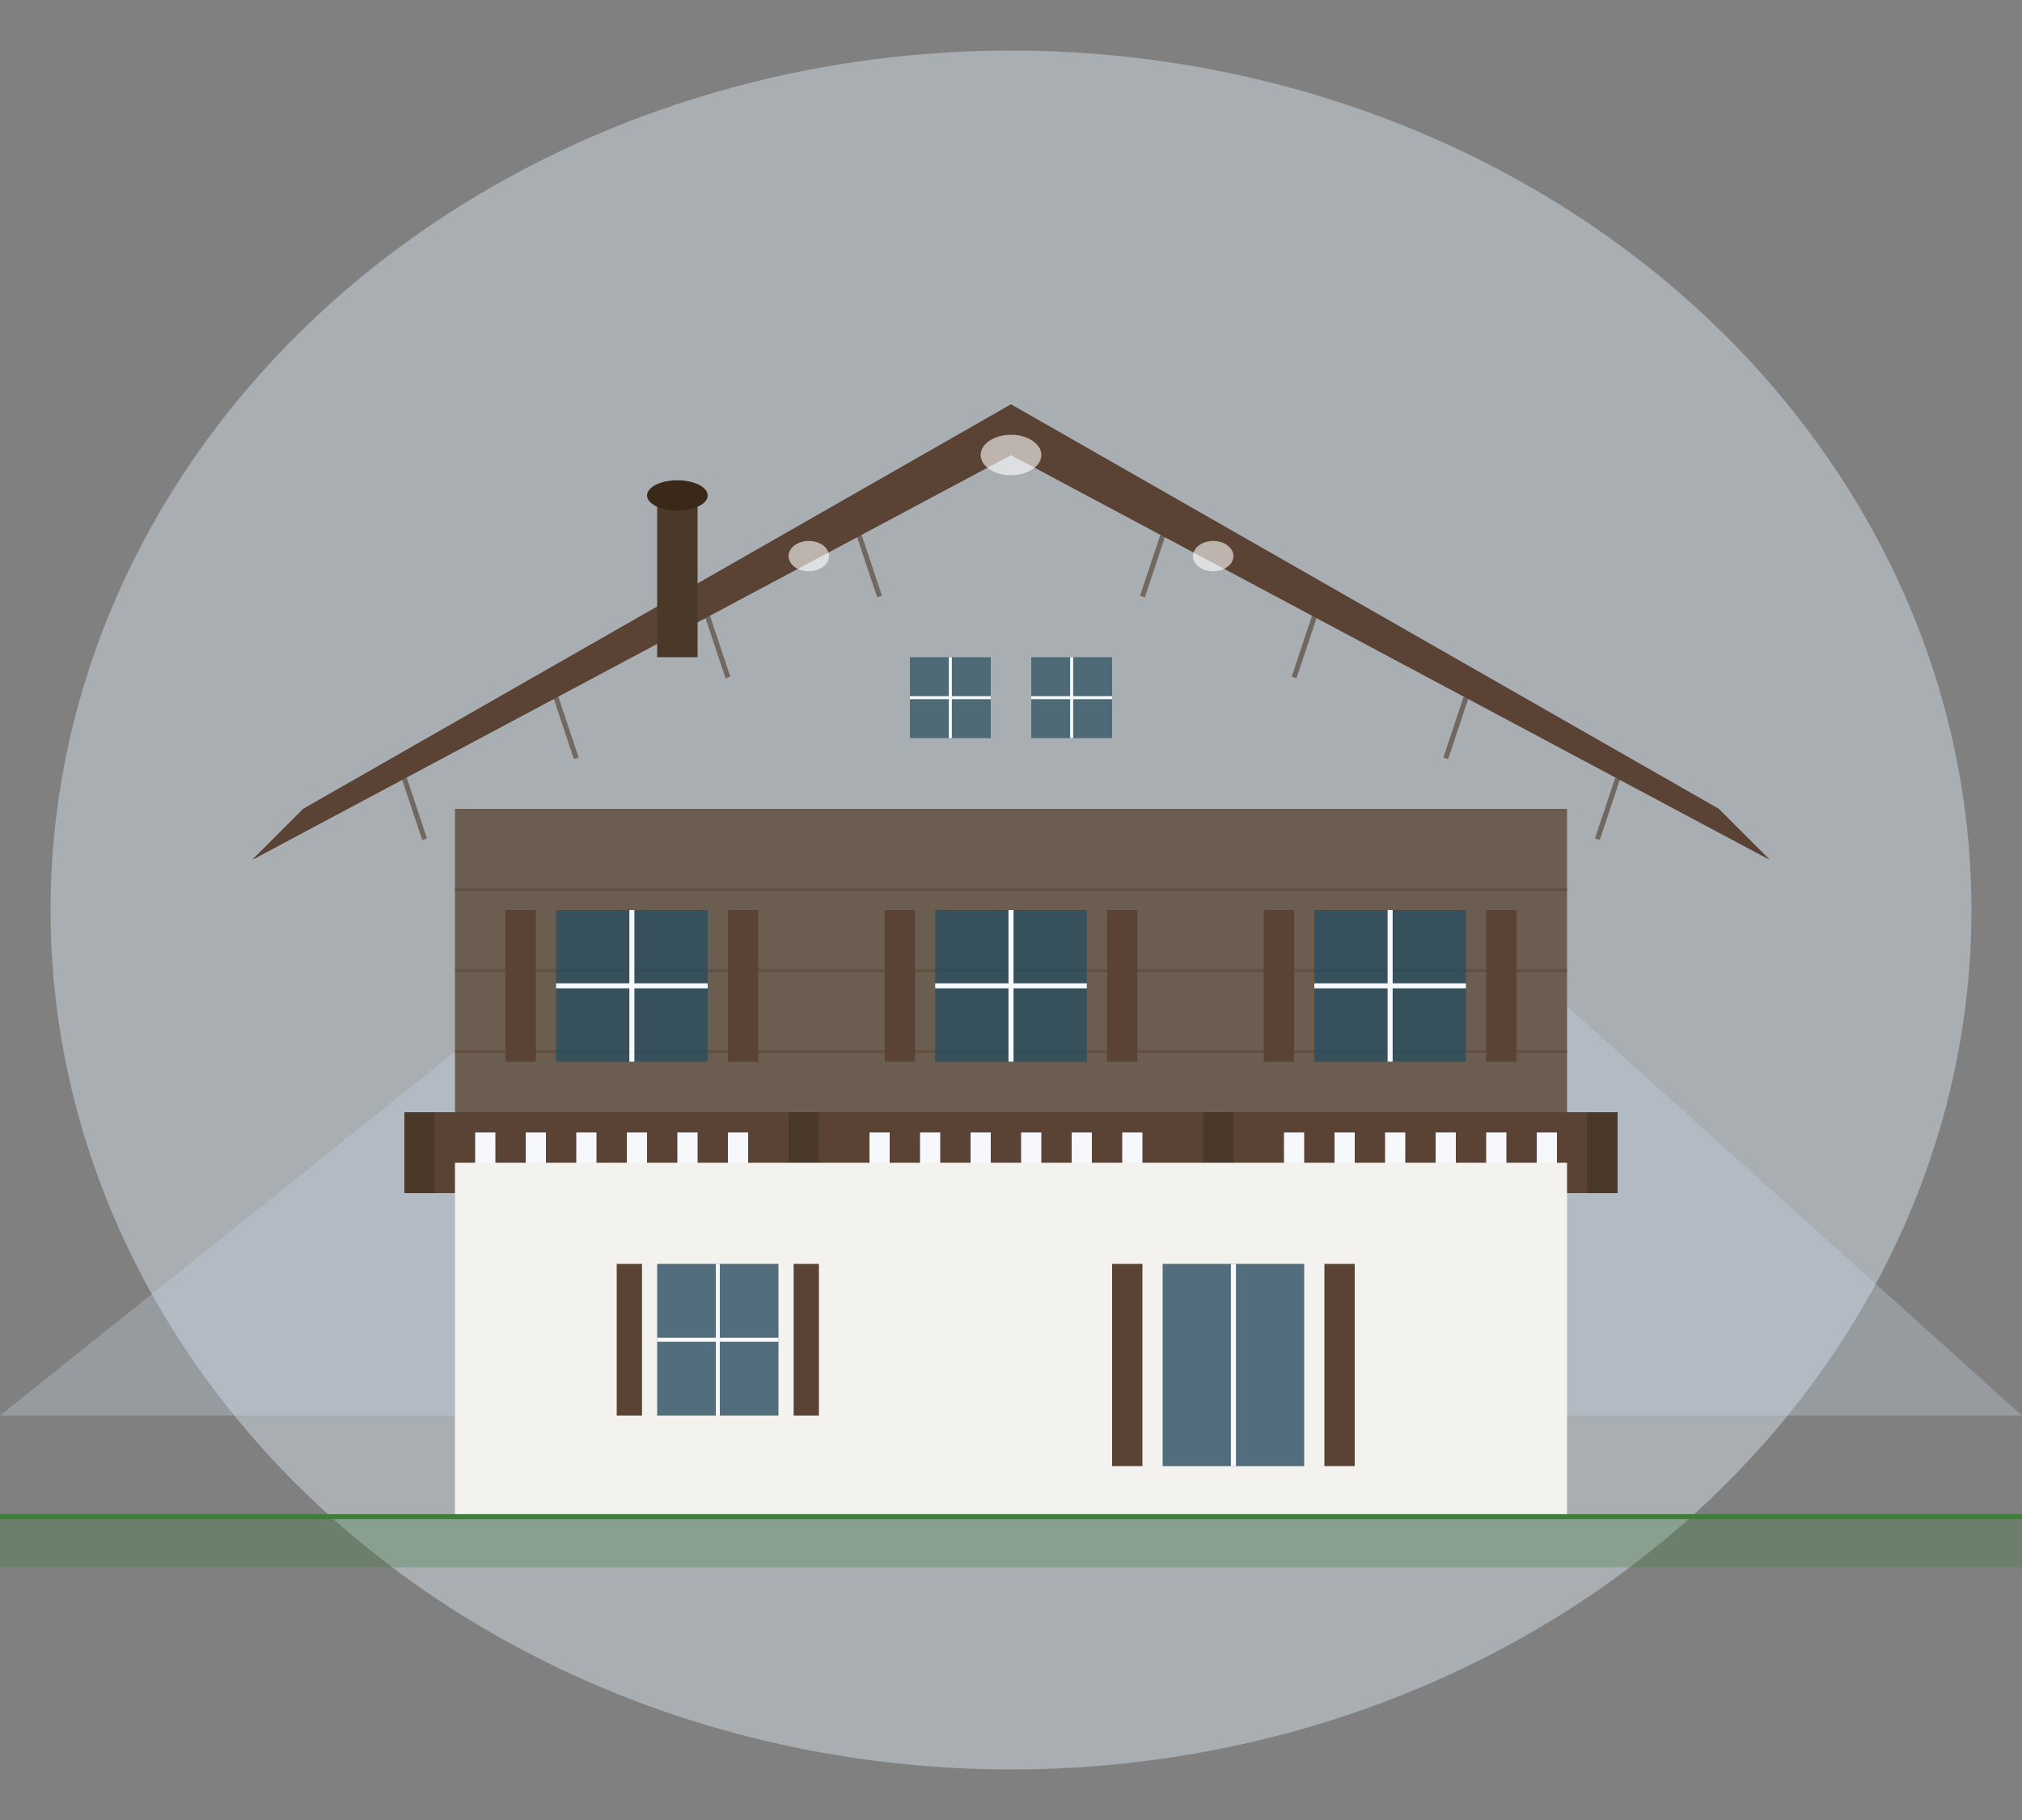<svg xmlns="http://www.w3.org/2000/svg" version="1.1" xmlns:xlink="http://www.w3.org/1999/xlink" width="200" height="180"><rect width="100%" height="100%" fill="#808080" stroke="none"/><svg xmlns="http://www.w3.org/2000/svg" viewBox="0 0 200 180" width="200" height="180">
  <!-- Arrière-plan ciel -->
  <ellipse cx="100" cy="90" rx="95" ry="85" fill="#e6f4ff" opacity="0.4"></ellipse>
  
  <!-- Montagne en arrière-plan -->
  <path d="M0 140 L50 100 L100 120 L150 95 L200 140 Z" fill="#c7d8e8" opacity="0.3"></path>
  
  <!-- Toiture avec débord -->
  <g id="SvgjsG1007">
    <!-- Ombre sous toiture -->
    <path d="M30 80 L100 40 L170 80 L175 85 L100 45 L25 85 Z" fill="#4a3929"></path>
    
    <!-- Toiture principale -->
    <path d="M25 85 L100 45 L175 85 L170 80 L100 40 L30 80 Z" fill="#5a4335"></path>
    
    <!-- Chevrons apparents -->
    <g stroke="#4a3929" stroke-width="0.5" opacity="0.6">
      <line x1="40" y1="77" x2="42" y2="83"></line>
      <line x1="55" y1="69" x2="57" y2="75"></line>
      <line x1="70" y1="61" x2="72" y2="67"></line>
      <line x1="85" y1="53" x2="87" y2="59"></line>
      <line x1="115" y1="53" x2="113" y2="59"></line>
      <line x1="130" y1="61" x2="128" y2="67"></line>
      <line x1="145" y1="69" x2="143" y2="75"></line>
      <line x1="160" y1="77" x2="158" y2="83"></line>
    </g>
    
    <!-- Cheminée -->
    <rect x="65" y="50" width="4" height="15" fill="#4a3929"></rect>
    <ellipse cx="67" cy="49" rx="3" ry="1.5" fill="#3a2819"></ellipse>
  </g>
  
  <!-- Étage en bois -->
  <g id="SvgjsG1006">
    <rect x="45" y="80" width="110" height="35" fill="#6b5d4f"></rect>
    
    <!-- Texture bois horizontale -->
    <g stroke="#5a4335" stroke-width="0.3" opacity="0.5">
      <line x1="45" y1="88" x2="155" y2="88"></line>
      <line x1="45" y1="96" x2="155" y2="96"></line>
      <line x1="45" y1="104" x2="155" y2="104"></line>
    </g>
    
    <!-- Balcon continu -->
    <rect x="40" y="110" width="120" height="8" fill="#5a4335"></rect>
    
    <!-- Poteaux du balcon -->
    <rect x="40" y="110" width="3" height="8" fill="#4a3929"></rect>
    <rect x="78" y="110" width="3" height="8" fill="#4a3929"></rect>
    <rect x="119" y="110" width="3" height="8" fill="#4a3929"></rect>
    <rect x="157" y="110" width="3" height="8" fill="#4a3929"></rect>
    
    <!-- Garde-corps avec ajours -->
    <g id="SvgjsG1005">
      <!-- Segment 1 -->
      <g fill="#f6f8fb">
        <rect x="47" y="112" width="2" height="4"></rect>
        <rect x="52" y="112" width="2" height="4"></rect>
        <rect x="57" y="112" width="2" height="4"></rect>
        <rect x="62" y="112" width="2" height="4"></rect>
        <rect x="67" y="112" width="2" height="4"></rect>
        <rect x="72" y="112" width="2" height="4"></rect>
      </g>
      <!-- Segment 2 -->
      <g fill="#f6f8fb">
        <rect x="86" y="112" width="2" height="4"></rect>
        <rect x="91" y="112" width="2" height="4"></rect>
        <rect x="96" y="112" width="2" height="4"></rect>
        <rect x="101" y="112" width="2" height="4"></rect>
        <rect x="106" y="112" width="2" height="4"></rect>
        <rect x="111" y="112" width="2" height="4"></rect>
      </g>
      <!-- Segment 3 -->
      <g fill="#f6f8fb">
        <rect x="127" y="112" width="2" height="4"></rect>
        <rect x="132" y="112" width="2" height="4"></rect>
        <rect x="137" y="112" width="2" height="4"></rect>
        <rect x="142" y="112" width="2" height="4"></rect>
        <rect x="147" y="112" width="2" height="4"></rect>
        <rect x="152" y="112" width="2" height="4"></rect>
      </g>
    </g>
    
    <!-- Fenêtres étage avec volets ouverts -->
    <!-- Fenêtre gauche -->
    <rect x="55" y="90" width="15" height="15" fill="#2a4d5f" opacity="0.8"></rect>
    <rect x="50" y="90" width="3" height="15" fill="#5a4335"></rect> <!-- Volet gauche -->
    <rect x="72" y="90" width="3" height="15" fill="#5a4335"></rect> <!-- Volet droit -->
    <line x1="62.5" y1="90" x2="62.5" y2="105" stroke="#f6f8fb" stroke-width="0.5"></line>
    <line x1="55" y1="97.5" x2="70" y2="97.5" stroke="#f6f8fb" stroke-width="0.5"></line>
    
    <!-- Fenêtre centrale -->
    <rect x="92.5" y="90" width="15" height="15" fill="#2a4d5f" opacity="0.8"></rect>
    <rect x="87.5" y="90" width="3" height="15" fill="#5a4335"></rect> <!-- Volet gauche -->
    <rect x="109.5" y="90" width="3" height="15" fill="#5a4335"></rect> <!-- Volet droit -->
    <line x1="100" y1="90" x2="100" y2="105" stroke="#f6f8fb" stroke-width="0.5"></line>
    <line x1="92.5" y1="97.5" x2="107.5" y2="97.5" stroke="#f6f8fb" stroke-width="0.5"></line>
    
    <!-- Fenêtre droite -->
    <rect x="130" y="90" width="15" height="15" fill="#2a4d5f" opacity="0.8"></rect>
    <rect x="125" y="90" width="3" height="15" fill="#5a4335"></rect> <!-- Volet gauche -->
    <rect x="147" y="90" width="3" height="15" fill="#5a4335"></rect> <!-- Volet droit -->
    <line x1="137.5" y1="90" x2="137.5" y2="105" stroke="#f6f8fb" stroke-width="0.5"></line>
    <line x1="130" y1="97.5" x2="145" y2="97.5" stroke="#f6f8fb" stroke-width="0.5"></line>
    
    <!-- Petites fenêtres sous faîtage -->
    <rect x="90" y="65" width="8" height="8" fill="#2a4d5f" opacity="0.7"></rect>
    <rect x="102" y="65" width="8" height="8" fill="#2a4d5f" opacity="0.7"></rect>
    <line x1="94" y1="65" x2="94" y2="73" stroke="#f6f8fb" stroke-width="0.3"></line>
    <line x1="90" y1="69" x2="98" y2="69" stroke="#f6f8fb" stroke-width="0.3"></line>
    <line x1="106" y1="65" x2="106" y2="73" stroke="#f6f8fb" stroke-width="0.3"></line>
    <line x1="102" y1="69" x2="110" y2="69" stroke="#f6f8fb" stroke-width="0.3"></line>
  </g>
  
  <!-- Rez-de-chaussée crépi blanc -->
  <g id="SvgjsG1004">
    <rect x="45" y="115" width="110" height="35" fill="#f4f2ee"></rect>
    
    <!-- Fenêtre gauche avec volets -->
    <rect x="65" y="125" width="12" height="15" fill="#2a4d5f" opacity="0.8"></rect>
    <rect x="61" y="125" width="2.5" height="15" fill="#5a4335"></rect> <!-- Volet gauche -->
    <rect x="78.5" y="125" width="2.5" height="15" fill="#5a4335"></rect> <!-- Volet droit -->
    <line x1="71" y1="125" x2="71" y2="140" stroke="#f6f8fb" stroke-width="0.4"></line>
    <line x1="65" y1="132.5" x2="77" y2="132.5" stroke="#f6f8fb" stroke-width="0.4"></line>
    
    <!-- Porte-fenêtre droite avec volets -->
    <rect x="115" y="125" width="14" height="20" fill="#2a4d5f" opacity="0.8"></rect>
    <rect x="110" y="125" width="3" height="20" fill="#5a4335"></rect> <!-- Volet gauche -->
    <rect x="131" y="125" width="3" height="20" fill="#5a4335"></rect> <!-- Volet droit -->
    <line x1="122" y1="125" x2="122" y2="145" stroke="#f6f8fb" stroke-width="0.5"></line>
  </g>
  
  <!-- Sol et base -->
  <rect x="0" y="150" width="200" height="5" fill="#3f7d3a" opacity="0.3"></rect>
  <line x1="0" y1="150" x2="200" y2="150" stroke="#3f7d3a" stroke-width="0.5"></line>
  
  <!-- Neige décorative sur le toit -->
  <g opacity="0.6">
    <ellipse cx="100" cy="45" rx="3" ry="2" fill="white"></ellipse>
    <ellipse cx="80" cy="55" rx="2" ry="1.5" fill="white"></ellipse>
    <ellipse cx="120" cy="55" rx="2" ry="1.5" fill="white"></ellipse>
  </g>
</svg><style>@media (prefers-color-scheme: light) { :root { filter: none; } }
@media (prefers-color-scheme: dark) { :root { filter: none; } }
</style></svg>